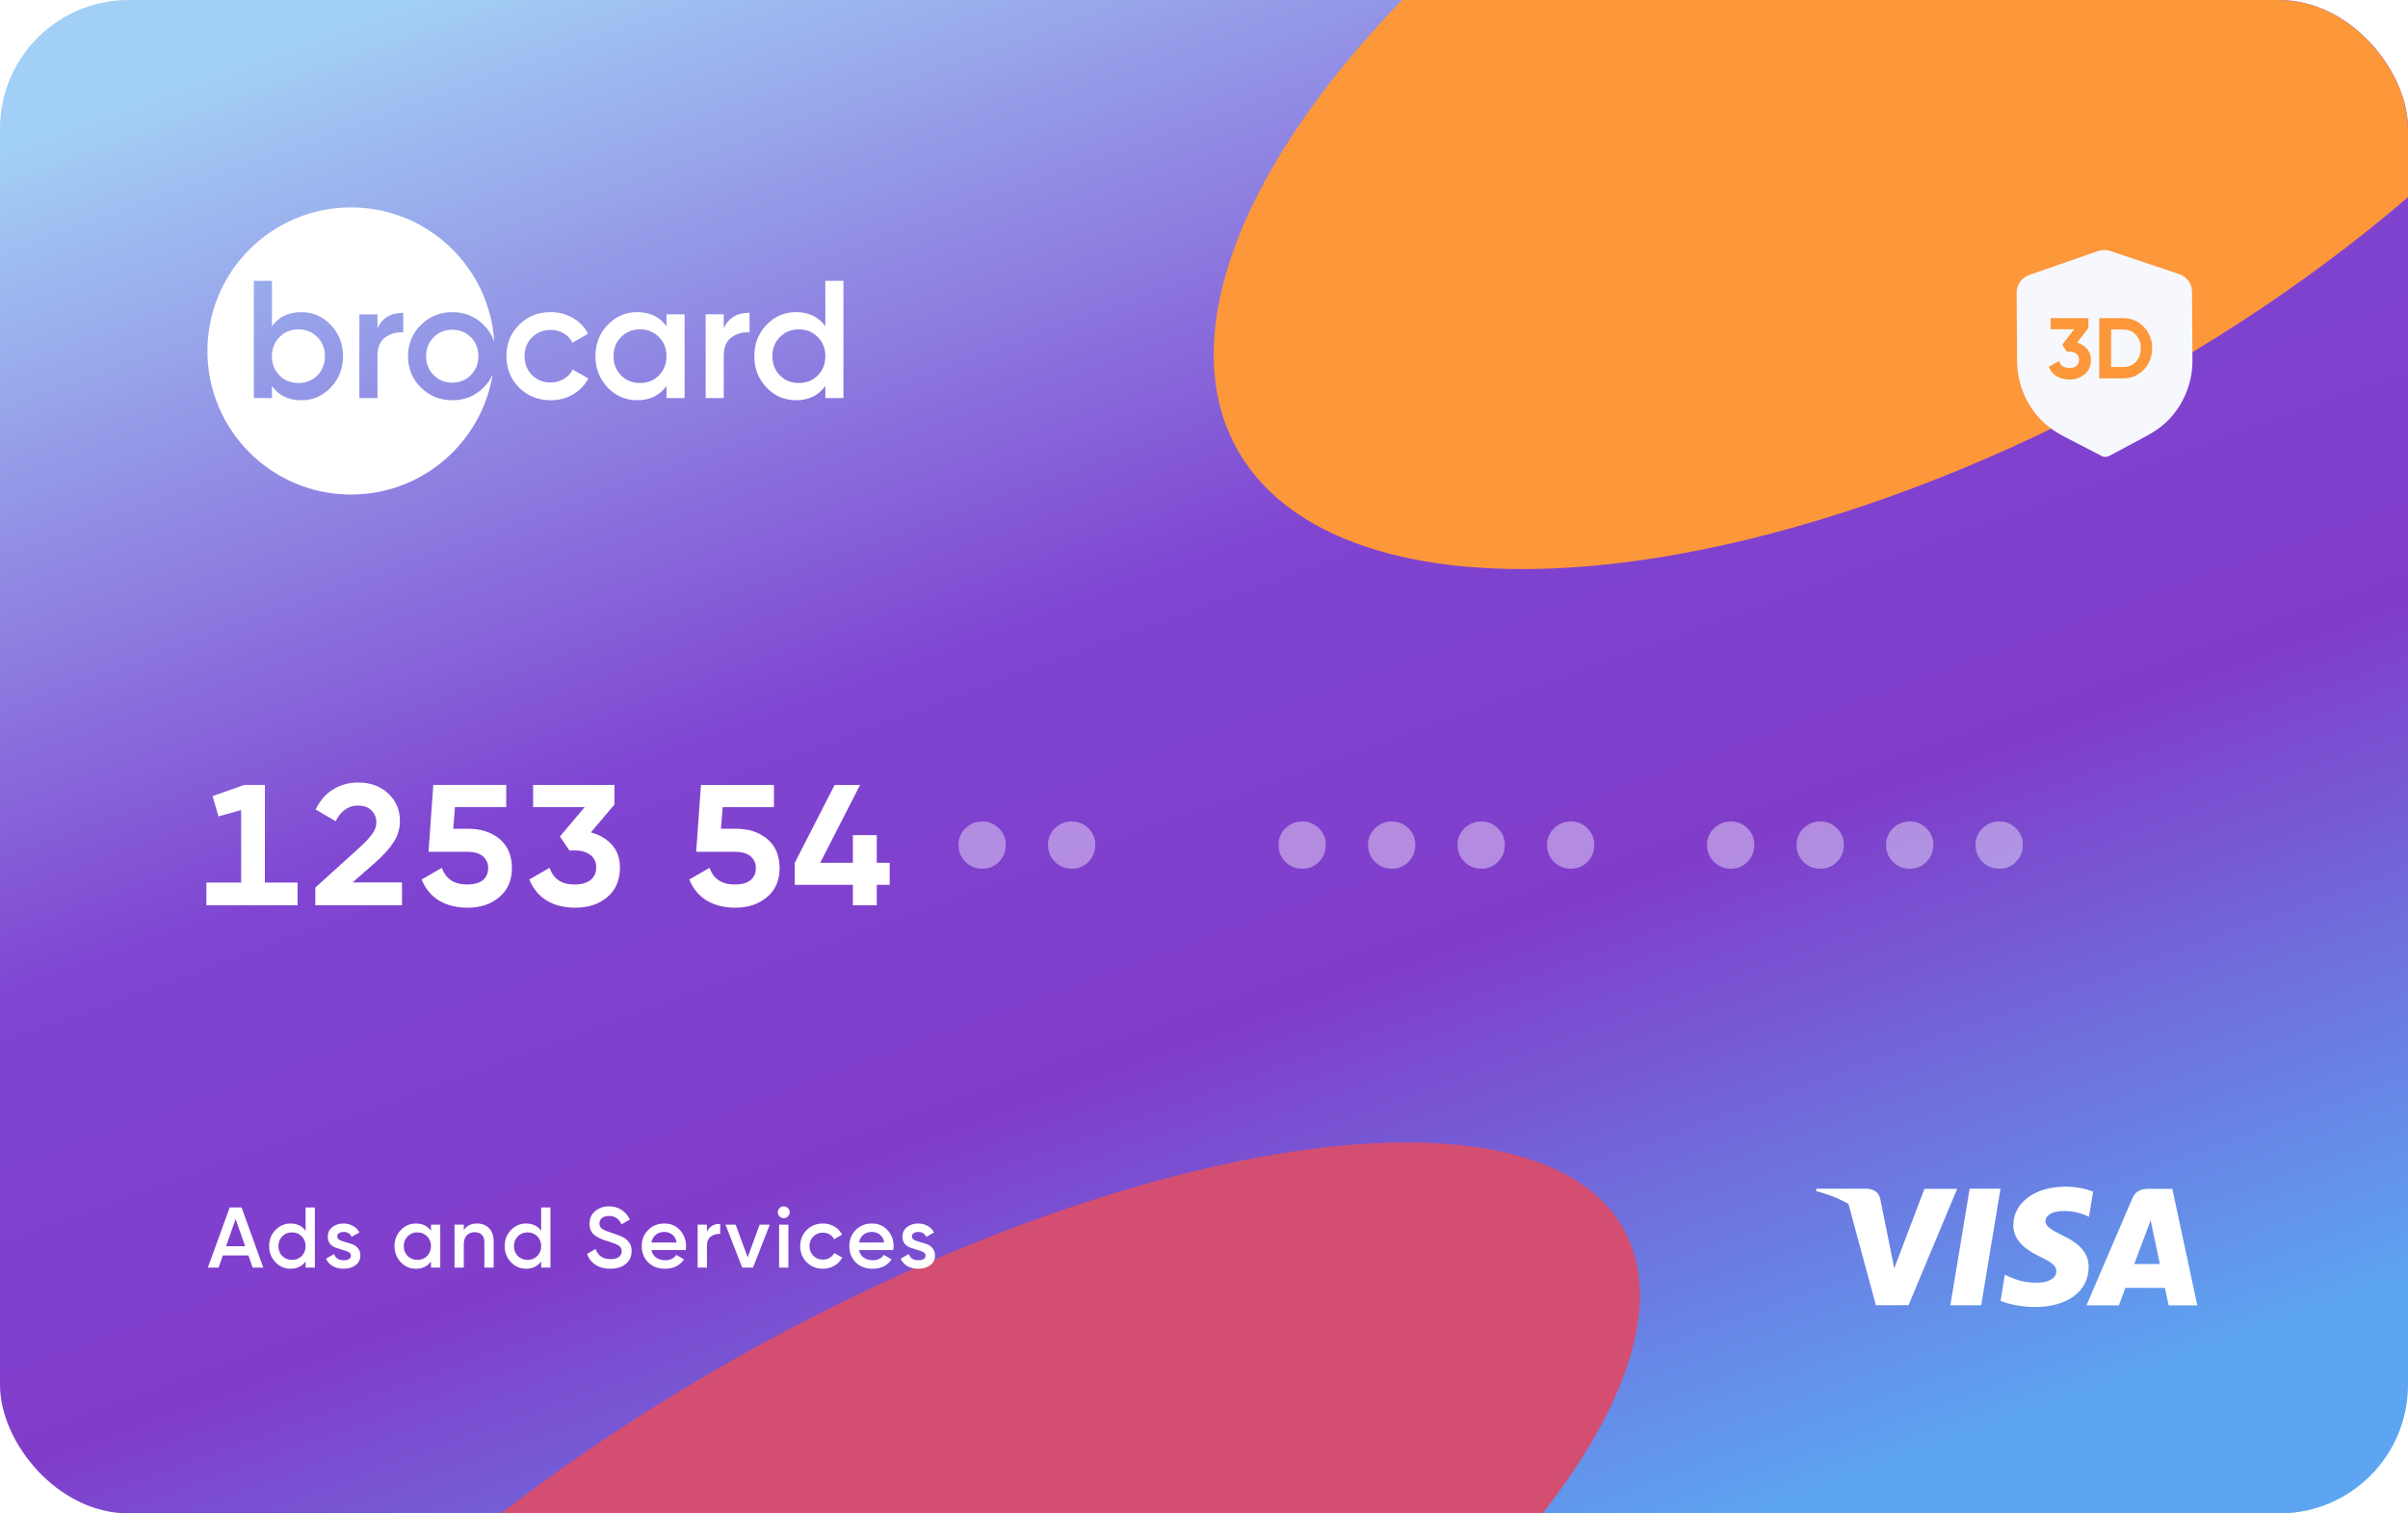 <?xml version="1.0" encoding="UTF-8"?> <svg xmlns="http://www.w3.org/2000/svg" xmlns:xlink="http://www.w3.org/1999/xlink" fill="none" height="176" viewBox="0 0 280 176" width="280"> <filter id="a" color-interpolation-filters="sRGB" filterUnits="userSpaceOnUse" height="258.835" width="310.795" x="71.165" y="-122.651"> <feFlood flood-opacity="0" result="BackgroundImageFix"></feFlood> <feBlend in="SourceGraphic" in2="BackgroundImageFix" mode="normal" result="shape"></feBlend> <feGaussianBlur result="effect1_foregroundBlur_1193_6705" stdDeviation="35"></feGaussianBlur> </filter> <filter id="b" color-interpolation-filters="sRGB" filterUnits="userSpaceOnUse" height="190.902" width="249.237" x="-18.524" y="92.867"> <feFlood flood-opacity="0" result="BackgroundImageFix"></feFlood> <feBlend in="SourceGraphic" in2="BackgroundImageFix" mode="normal" result="shape"></feBlend> <feGaussianBlur result="effect1_foregroundBlur_1193_6705" stdDeviation="20"></feGaussianBlur> </filter> <linearGradient id="c" gradientUnits="userSpaceOnUse" x1="48.759" x2="123.409" y1="-0" y2="205.8"> <stop offset="0" stop-color="#a2cff5"></stop> <stop offset=".428" stop-color="#7f44d1"></stop> <stop offset=".661" stop-color="#803dca"></stop> <stop offset="1" stop-color="#5da5f1"></stop> </linearGradient> <clipPath id="d"> <rect height="176" rx="14.957" width="280"></rect> </clipPath> <g clip-path="url(#d)"> <path d="m0 0h280v176h-280z" fill="url(#c)"></path> <g filter="url(#a)"> <ellipse cx="94.346" cy="43.8" fill="#fc973a" rx="94.346" ry="43.8" transform="matrix(-.878 .479 -.474 -.881 330.125 .153)"></ellipse> </g> <g filter="url(#b)"> <ellipse cx="94.346" cy="36.477" fill="#d44e71" rx="94.346" ry="36.477" transform="matrix(-.878 .479 -.474 -.881 206.188 175.254)"></ellipse> </g> <g fill="#fff"> <path clip-rule="evenodd" d="m57.479 39.766c-.242-.741-.658-1.404-1.249-1.986-.987-.987-2.201-1.48-3.643-1.48-1.429 0-2.643.493-3.643 1.48-1 .987-1.5 2.201-1.5 3.643s.5 2.656 1.5 3.643 2.214 1.48 3.643 1.48c1.442 0 2.656-.493 3.643-1.48.454-.448.805-.944 1.053-1.486-1.317 7.906-8.189 13.932-16.469 13.932-9.221 0-16.697-7.475-16.697-16.697s7.476-16.697 16.697-16.697c8.869 0 16.123 6.915 16.665 15.648zm-19.019-1.986c-.948-.987-2.091-1.48-3.429-1.48-1.48 0-2.617.545-3.409 1.636v-5.279h-2.104v13.636h2.104v-1.403c.792 1.104 1.929 1.656 3.409 1.656 1.338 0 2.48-.493 3.429-1.48.948-1 1.422-2.214 1.422-3.643 0-1.442-.474-2.656-1.422-3.643zm-3.76 6.759c-.883 0-1.617-.292-2.201-.877-.584-.597-.877-1.344-.877-2.24 0-.896.292-1.636.877-2.221.584-.597 1.318-.896 2.201-.896s1.617.299 2.201.896c.584.584.877 1.325.877 2.221 0 .896-.292 1.643-.877 2.24-.584.584-1.318.877-2.201.877zm12.192-8.162c-1.468 0-2.467.604-3 1.812v-1.636h-2.104v9.74h2.104v-4.909c0-1 .299-1.714.896-2.143.597-.442 1.299-.636 2.104-.584zm5.695 8.123c-.857 0-1.578-.292-2.162-.877-.584-.584-.877-1.318-.877-2.201s.292-1.617.877-2.201c.584-.584 1.305-.877 2.162-.877s1.578.292 2.162.877.876 1.318.876 2.201-.292 1.617-.876 2.201-1.305.877-2.162.877z" fill-rule="evenodd"></path> <path d="m95.969 32.656h2.104v13.636h-2.104v-1.403c-.792 1.104-1.929 1.656-3.409 1.656-1.338 0-2.48-.493-3.428-1.48-.948-1-1.422-2.214-1.422-3.643 0-1.442.474-2.656 1.422-3.643s2.091-1.48 3.428-1.48c1.48 0 2.617.545 3.409 1.636zm-5.279 11.006c.584.584 1.318.877 2.201.877.883 0 1.617-.292 2.201-.877.584-.597.877-1.344.877-2.24s-.292-1.636-.877-2.221c-.584-.597-1.318-.896-2.201-.896-.883 0-1.617.299-2.201.896-.584.584-.877 1.325-.877 2.221s.292 1.643.877 2.24z"></path> <path d="m84.157 38.188c.532-1.208 1.532-1.812 3-1.812v2.279c-.805-.052-1.506.143-2.104.584-.597.429-.896 1.143-.896 2.143v4.909h-2.104v-9.74h2.104z"></path> <path d="m77.497 36.552h2.104v9.74h-2.104v-1.403c-.792 1.104-1.929 1.656-3.409 1.656-1.338 0-2.481-.493-3.429-1.48-.948-1-1.422-2.214-1.422-3.643 0-1.442.474-2.656 1.422-3.643s2.091-1.48 3.429-1.48c1.48 0 2.617.545 3.409 1.636zm-5.279 7.11c.584.584 1.318.877 2.201.877s1.617-.292 2.201-.877c.584-.597.877-1.344.877-2.24s-.292-1.636-.877-2.221c-.584-.597-1.318-.896-2.201-.896s-1.617.299-2.201.896c-.584.584-.877 1.325-.877 2.221s.292 1.643.877 2.24z"></path> <path d="m64.032 46.545c-1.468 0-2.695-.493-3.682-1.48-.974-.987-1.461-2.201-1.461-3.643 0-1.454.487-2.669 1.461-3.643.987-.987 2.214-1.48 3.682-1.48.948 0 1.812.227 2.591.682s1.364 1.065 1.753 1.831l-1.812 1.052c-.221-.468-.558-.831-1.013-1.091-.442-.273-.955-.409-1.539-.409-.857 0-1.578.292-2.162.877-.571.584-.857 1.312-.857 2.182s.286 1.597.857 2.182c.584.584 1.305.877 2.162.877.571 0 1.084-.136 1.539-.409.468-.273.818-.636 1.052-1.091l1.812 1.032c-.416.779-1.013 1.396-1.792 1.851s-1.643.682-2.591.682z"></path> <path d="m103.452 100.34v2.56h-1.5v2.38h-2.78v-2.38h-6.76v-2.56l4.64-9.06h2.959l-4.639 9.06h3.8v-3.22h2.78v3.22z"></path> <path d="m85.59 96.38c1.48 0 2.693.4 3.64 1.2.947.8 1.42 1.927 1.42 3.38 0 1.44-.493 2.567-1.48 3.38-.973.813-2.187 1.22-3.64 1.22-1.293 0-2.407-.273-3.34-.82-.92-.56-1.6-1.38-2.04-2.46l2.36-1.36c.44 1.293 1.42 1.94 2.94 1.94.8 0 1.407-.167 1.82-.5.413-.347.62-.813.62-1.4 0-.573-.207-1.033-.62-1.38-.413-.347-1.02-.52-1.82-.52h-4.5l.56-7.78h8.48v2.58h-5.96l-.2 2.52z"></path> <path d="m68.707 96.8c1.027.28 1.847.767 2.46 1.46.613.693.92 1.567.92 2.62 0 1.467-.487 2.613-1.46 3.44s-2.213 1.24-3.72 1.24c-1.293 0-2.4-.273-3.32-.82-.92-.56-1.6-1.38-2.04-2.46l2.36-1.36c.44 1.293 1.393 1.94 2.86 1.94.827 0 1.46-.173 1.9-.52.44-.36.66-.847.66-1.46s-.22-1.093-.66-1.44c-.44-.36-1.073-.54-1.9-.54h-.56l-1.1-1.62 2.88-3.42h-6v-2.58h9.46v2.28z"></path> <path d="m54.465 96.38c1.48 0 2.693.4 3.64 1.2.947.8 1.42 1.927 1.42 3.38 0 1.44-.493 2.567-1.48 3.38-.973.813-2.187 1.22-3.64 1.22-1.293 0-2.407-.273-3.34-.82-.92-.56-1.6-1.38-2.04-2.46l2.36-1.36c.44 1.293 1.42 1.94 2.94 1.94.8 0 1.407-.167 1.82-.5.413-.347.62-.813.62-1.4 0-.573-.207-1.033-.62-1.38-.413-.347-1.02-.52-1.82-.52h-4.5l.56-7.78h8.48v2.58h-5.96l-.2 2.52z"></path> <path d="m36.663 105.28v-2.06l5.1-4.62c.653-.587 1.147-1.107 1.48-1.56.347-.453.52-.92.52-1.4 0-.547-.187-1.007-.56-1.38-.36-.387-.887-.58-1.58-.58-1.107 0-1.973.607-2.6 1.82l-2.32-1.36c.493-1.027 1.173-1.807 2.04-2.34.867-.533 1.833-.8 2.9-.8 1.427 0 2.593.427 3.5 1.28.907.84 1.36 1.907 1.36 3.2 0 .88-.24 1.693-.72 2.44s-1.193 1.54-2.14 2.38l-2.64 2.32h5.74v2.66z"></path> <path d="m30.8 102.64h3.8v2.64h-10.6v-2.64h4.04v-8.44l-2.64.74-.68-2.36 3.68-1.3h2.4z"></path> <path d="m232.496 101.03c-.774 0-1.434-.267-1.98-.8-.534-.547-.8-1.207-.8-1.98 0-.747.266-1.387.8-1.92.546-.533 1.206-.8 1.98-.8.746 0 1.386.267 1.92.8.533.533.8 1.173.8 1.92 0 .773-.267 1.433-.8 1.98-.534.533-1.174.8-1.92.8z" opacity=".4"></path> <path d="m222.089 101.03c-.774 0-1.434-.267-1.98-.8-.534-.547-.8-1.207-.8-1.98 0-.747.266-1.387.8-1.92.546-.533 1.206-.8 1.98-.8.746 0 1.386.267 1.92.8.533.533.8 1.173.8 1.92 0 .773-.267 1.433-.8 1.98-.534.533-1.174.8-1.92.8z" opacity=".4"></path> <path d="m211.682 101.03c-.774 0-1.434-.267-1.98-.8-.534-.547-.8-1.207-.8-1.98 0-.747.266-1.387.8-1.92.546-.533 1.206-.8 1.98-.8.746 0 1.386.267 1.92.8.533.533.8 1.173.8 1.92 0 .773-.267 1.433-.8 1.98-.534.533-1.174.8-1.92.8z" opacity=".4"></path> <path d="m201.275 101.03c-.774 0-1.434-.267-1.98-.8-.534-.547-.8-1.207-.8-1.98 0-.747.266-1.387.8-1.92.546-.533 1.206-.8 1.98-.8.746 0 1.386.267 1.92.8.533.533.8 1.173.8 1.92 0 .773-.267 1.433-.8 1.98-.534.533-1.174.8-1.92.8z" opacity=".4"></path> <path d="m182.668 101.03c-.774 0-1.434-.267-1.98-.8-.534-.547-.8-1.207-.8-1.98 0-.747.266-1.387.8-1.92.546-.533 1.206-.8 1.98-.8.746 0 1.386.267 1.92.8.533.533.8 1.173.8 1.92 0 .773-.267 1.433-.8 1.98-.534.533-1.174.8-1.92.8z" opacity=".4"></path> <path d="m172.261 101.03c-.774 0-1.434-.267-1.98-.8-.534-.547-.8-1.207-.8-1.98 0-.747.266-1.387.8-1.92.546-.533 1.206-.8 1.98-.8.746 0 1.386.267 1.92.8.533.533.8 1.173.8 1.92 0 .773-.267 1.433-.8 1.98-.534.533-1.174.8-1.92.8z" opacity=".4"></path> <path d="m161.854 101.03c-.774 0-1.434-.267-1.98-.8-.534-.547-.8-1.207-.8-1.98 0-.747.266-1.387.8-1.92.546-.533 1.206-.8 1.98-.8.746 0 1.386.267 1.92.8.533.533.8 1.173.8 1.92 0 .773-.267 1.433-.8 1.98-.534.533-1.174.8-1.92.8z" opacity=".4"></path> <path d="m151.447 101.03c-.774 0-1.434-.267-1.98-.8-.534-.547-.8-1.207-.8-1.98 0-.747.266-1.387.8-1.92.546-.533 1.206-.8 1.98-.8.746 0 1.386.267 1.92.8.533.533.8 1.173.8 1.92 0 .773-.267 1.433-.8 1.98-.534.533-1.174.8-1.92.8z" opacity=".4"></path> <path d="m124.639 101.03c-.773 0-1.433-.267-1.98-.8-.533-.547-.8-1.207-.8-1.98 0-.747.267-1.387.8-1.92.547-.533 1.207-.8 1.98-.8.747 0 1.387.267 1.92.8.534.533.8 1.173.8 1.92 0 .773-.266 1.433-.8 1.98-.533.533-1.173.8-1.92.8z" opacity=".4"></path> <path d="m114.233 101.03c-.774 0-1.434-.267-1.98-.8-.534-.547-.8-1.207-.8-1.98 0-.747.266-1.387.8-1.92.546-.533 1.206-.8 1.98-.8.746 0 1.386.267 1.92.8.533.533.8 1.173.8 1.92 0 .773-.267 1.433-.8 1.98-.534.533-1.174.8-1.92.8z" opacity=".4"></path> <path d="m106.034 143.797c0 .167.09.3.27.4.187.093.41.177.67.25.267.067.534.147.8.24.267.093.49.253.67.48.187.22.28.5.28.84 0 .48-.186.857-.56 1.13-.366.273-.83.41-1.39.41-.493 0-.916-.103-1.27-.31-.353-.207-.61-.493-.77-.86l.93-.54c.174.48.544.72 1.11.72.567 0 .85-.187.85-.56 0-.16-.093-.29-.28-.39-.18-.1-.403-.183-.67-.25-.26-.073-.523-.157-.79-.25-.266-.093-.493-.247-.68-.46-.18-.22-.27-.497-.27-.83 0-.46.174-.83.52-1.11.354-.28.79-.42 1.31-.42.414 0 .78.093 1.1.28.327.18.577.433.75.76l-.91.51c-.173-.38-.486-.57-.94-.57-.206 0-.38.047-.52.14-.14.087-.21.217-.21.39z"></path> <path d="m99.889 145.377c.08.38.264.673.55.88.287.2.637.3 1.05.3.574 0 1.004-.207 1.29-.62l.89.52c-.493.727-1.223 1.09-2.19 1.09-.813 0-1.47-.247-1.97-.74-.5-.5-.75-1.13-.75-1.89 0-.747.247-1.37.74-1.87.493-.507 1.127-.76 1.9-.76.734 0 1.334.257 1.8.77.474.513.71 1.137.71 1.87 0 .113-.013.263-.04.45zm-.01-.88h2.94c-.073-.407-.243-.713-.51-.92-.26-.207-.566-.31-.92-.31-.4 0-.733.11-1 .33-.266.22-.436.52-.51.9z"></path> <path d="m95.687 147.547c-.753 0-1.383-.253-1.89-.76-.5-.507-.75-1.13-.75-1.87 0-.747.25-1.37.75-1.87.507-.507 1.137-.76 1.89-.76.487 0 .93.117 1.33.35s.7.547.9.94l-.93.54c-.113-.24-.287-.427-.52-.56-.227-.14-.49-.21-.79-.21-.44 0-.81.15-1.11.45-.293.3-.44.673-.44 1.12s.147.82.44 1.12c.3.3.67.45 1.11.45.293 0 .557-.07.79-.21.24-.14.42-.327.54-.56l.93.53c-.213.4-.52.717-.92.95s-.843.35-1.33.35z"></path> <path d="m91.613 141.467c-.133.133-.293.2-.48.2-.187 0-.35-.067-.49-.2-.133-.14-.2-.303-.2-.49s.067-.347.2-.48c.133-.14.297-.21.49-.21.193 0 .357.07.49.21.133.133.2.293.2.48s-.07.35-.21.49zm-1.02 5.95v-5h1.08v5z"></path> <path d="m88.329 142.417h1.18l-1.95 5h-1.25l-1.95-5h1.18l1.4 3.8z"></path> <path d="m82.201 143.257c.273-.62.787-.93 1.54-.93v1.17c-.413-.027-.773.073-1.08.3-.307.22-.46.587-.46 1.1v2.52h-1.08v-5h1.08z"></path> <path d="m75.751 145.377c.08.38.263.673.55.88.287.2.637.3 1.05.3.573 0 1.003-.207 1.29-.62l.89.52c-.493.727-1.223 1.09-2.19 1.09-.813 0-1.47-.247-1.97-.74-.5-.5-.75-1.13-.75-1.89 0-.747.247-1.37.74-1.87.493-.507 1.127-.76 1.9-.76.733 0 1.333.257 1.8.77.473.513.71 1.137.71 1.87 0 .113-.013.263-.04.45zm-.01-.88h2.94c-.073-.407-.243-.713-.51-.92-.26-.207-.567-.31-.92-.31-.4 0-.733.11-1 .33s-.437.52-.51.9z"></path> <path d="m70.963 147.547c-.673 0-1.247-.153-1.72-.46-.467-.307-.793-.727-.98-1.26l.99-.58c.28.787.86 1.18 1.74 1.18.433 0 .757-.083.97-.25.22-.173.33-.397.33-.67 0-.287-.117-.503-.35-.65-.233-.153-.647-.32-1.24-.5-.333-.1-.603-.193-.81-.28-.207-.087-.427-.207-.66-.36-.227-.16-.397-.357-.51-.59-.113-.233-.17-.507-.17-.82 0-.62.22-1.11.66-1.47.44-.367.97-.55 1.59-.55.56 0 1.05.137 1.47.41s.743.65.97 1.13l-.97.56c-.293-.653-.783-.98-1.47-.98-.333 0-.6.08-.8.24-.2.153-.3.363-.3.63 0 .26.1.467.3.62.207.147.577.303 1.11.47.267.087.46.153.58.2.127.04.3.107.52.2.227.093.397.187.51.28.113.093.233.21.36.35.133.14.227.3.28.48.053.18.08.383.08.61 0 .633-.23 1.137-.69 1.51-.453.367-1.05.55-1.79.55z"></path> <path d="m62.924 140.417h1.08v7h-1.08v-.72c-.407.567-.99.85-1.75.85-.687 0-1.273-.253-1.76-.76-.487-.513-.73-1.137-.73-1.87 0-.74.243-1.363.73-1.87s1.073-.76 1.76-.76c.76 0 1.343.28 1.75.84zm-2.71 5.65c.3.3.677.45 1.13.45s.83-.15 1.13-.45c.3-.307.45-.69.45-1.15s-.15-.84-.45-1.14c-.3-.307-.677-.46-1.13-.46s-.83.153-1.13.46c-.3.3-.45.68-.45 1.14s.15.843.45 1.15z"></path> <path d="m55.481 142.287c.573 0 1.037.183 1.39.55.353.367.53.87.53 1.51v3.07h-1.08v-2.96c0-.373-.1-.66-.3-.86s-.473-.3-.82-.3c-.38 0-.687.12-.92.36-.233.233-.35.593-.35 1.08v2.68h-1.08v-5h1.08v.64c.327-.513.843-.77 1.55-.77z"></path> <path d="m50.113 142.417h1.08v5h-1.08v-.72c-.407.567-.99.85-1.75.85-.687 0-1.273-.253-1.76-.76-.487-.513-.73-1.137-.73-1.87 0-.74.243-1.363.73-1.87.487-.507 1.073-.76 1.76-.76.76 0 1.343.28 1.75.84zm-2.71 3.65c.3.3.677.45 1.13.45.453 0 .83-.15 1.13-.45.3-.307.45-.69.45-1.15s-.15-.84-.45-1.14c-.3-.307-.677-.46-1.13-.46-.453 0-.83.153-1.13.46-.3.3-.45.68-.45 1.14s.15.843.45 1.15z"></path> <path d="m39.213 143.797c0 .167.09.3.27.4.187.093.41.177.67.25.267.067.533.147.8.24s.49.253.67.48c.187.22.28.5.28.84 0 .48-.187.857-.56 1.13-.367.273-.83.41-1.39.41-.493 0-.917-.103-1.27-.31s-.61-.493-.77-.86l.93-.54c.173.48.543.72 1.11.72s.85-.187.85-.56c0-.16-.093-.29-.28-.39-.18-.1-.403-.183-.67-.25-.26-.073-.523-.157-.79-.25s-.493-.247-.68-.46c-.18-.22-.27-.497-.27-.83 0-.46.173-.83.52-1.11.353-.28.79-.42 1.31-.42.413 0 .78.093 1.1.28.327.18.577.433.75.76l-.91.51c-.173-.38-.487-.57-.94-.57-.207 0-.38.047-.52.14-.14.087-.21.217-.21.39z"></path> <path d="m35.534 140.417h1.08v7h-1.08v-.72c-.407.567-.99.85-1.75.85-.687 0-1.273-.253-1.76-.76-.487-.513-.73-1.137-.73-1.87 0-.74.243-1.363.73-1.87.487-.507 1.073-.76 1.76-.76.76 0 1.343.28 1.75.84zm-2.71 5.65c.3.3.677.45 1.13.45.453 0 .83-.15 1.13-.45.3-.307.45-.69.45-1.15s-.15-.84-.45-1.14c-.3-.307-.677-.46-1.13-.46-.453 0-.83.153-1.13.46-.3.3-.45.68-.45 1.14s.15.843.45 1.15z"></path> <path d="m29.378 147.417-.49-1.41h-2.98l-.49 1.41h-1.25l2.54-7h1.38l2.53 7zm-3.09-2.49h2.22l-1.11-3.16z"></path> <path clip-rule="evenodd" d="m243.388 138.572c-.707-.273-1.825-.572-3.215-.572-3.547 0-6.044 1.841-6.065 4.478-.023 1.95 1.783 3.038 3.141 3.684 1.4.665 1.869 1.09 1.864 1.682-.009.91-1.117 1.326-2.149 1.326-1.435 0-2.2-.206-3.379-.71l-.462-.217-.501 3.036c.837.378 2.387.705 3.999.721 3.769 0 6.219-1.815 6.247-4.632.016-1.544-.943-2.718-3.015-3.684-1.253-.63-2.021-1.045-2.014-1.682 0-.563.651-1.167 2.056-1.167 1.174-.019 2.023.245 2.686.52l.322.157zm-16.605 13.227 2.247-13.561h3.587l-2.245 13.561zm22.814-8.598s-1.132 3.013-1.428 3.792h2.977c-.14-.679-.83-3.915-.83-3.915l-.243-1.169c-.096.27-.231.631-.333.903h-.001v.001c-.089.236-.152.404-.142.388zm.225-4.949h2.774l2.905 13.554h-3.332s-.329-1.558-.436-2.032c-.276 0-1.429-.003-2.515-.005h-.003-.004-.003c-.966-.002-1.878-.004-2.072-.004-.14.368-.754 2.039-.754 2.041h-3.77l5.329-12.432c.378-.882 1.022-1.122 1.881-1.122zm-26.048-.002-3.512 9.244-.378-1.878c0-.001 0-.001 0-.002l-1.257-6.228c-.217-.861-.847-1.115-1.627-1.145h-5.787l-.046.282c1.408.351 2.667.857 3.77 1.487l3.19 11.78 3.797-.005 5.653-13.535z" fill-rule="evenodd"></path> </g> <path clip-rule="evenodd" d="m244.388 53.033c.133.07.282.105.431.104.149-.001.297-.038.431-.109l4.29-2.295c1.217-.649 2.17-1.374 2.913-2.219 1.616-1.841 2.498-4.189 2.483-6.611l-.051-7.989c-.005-.92-.609-1.741-1.503-2.04l-7.981-2.679c-.48-.163-1.007-.159-1.479.008l-7.951 2.775c-.888.31-1.481 1.137-1.476 2.059l.05 7.984c.016 2.426.929 4.764 2.572 6.585.75.833 1.711 1.548 2.941 2.186zm-1.708-12.453c-.293-.353-.677-.6-1.15-.74l1.31-1.7v-1.14h-4.4v1.29h2.74l-1.38 1.8.53.8h.3c.353 0 .627.087.82.26.2.173.3.403.3.69 0 .293-.1.527-.3.7-.193.167-.467.25-.82.25-.64 0-1.047-.27-1.22-.81l-1.18.68c.193.487.503.857.93 1.11.433.247.923.37 1.47.37.7 0 1.29-.203 1.77-.61.487-.407.73-.97.73-1.69 0-.493-.15-.913-.45-1.26zm6.599-2.57c-.64-.673-1.44-1.01-2.4-1.01h-2.78v7h2.78c.96 0 1.76-.337 2.4-1.01.647-.673.97-1.503.97-2.49 0-.987-.323-1.817-.97-2.49zm-.92 4.07c-.38.4-.873.6-1.48.6h-1.4v-4.36h1.4c.607 0 1.1.203 1.48.61.38.4.57.923.57 1.57 0 .647-.19 1.173-.57 1.58z" fill="#f7f8fd" fill-rule="evenodd"></path> </g> </svg> 